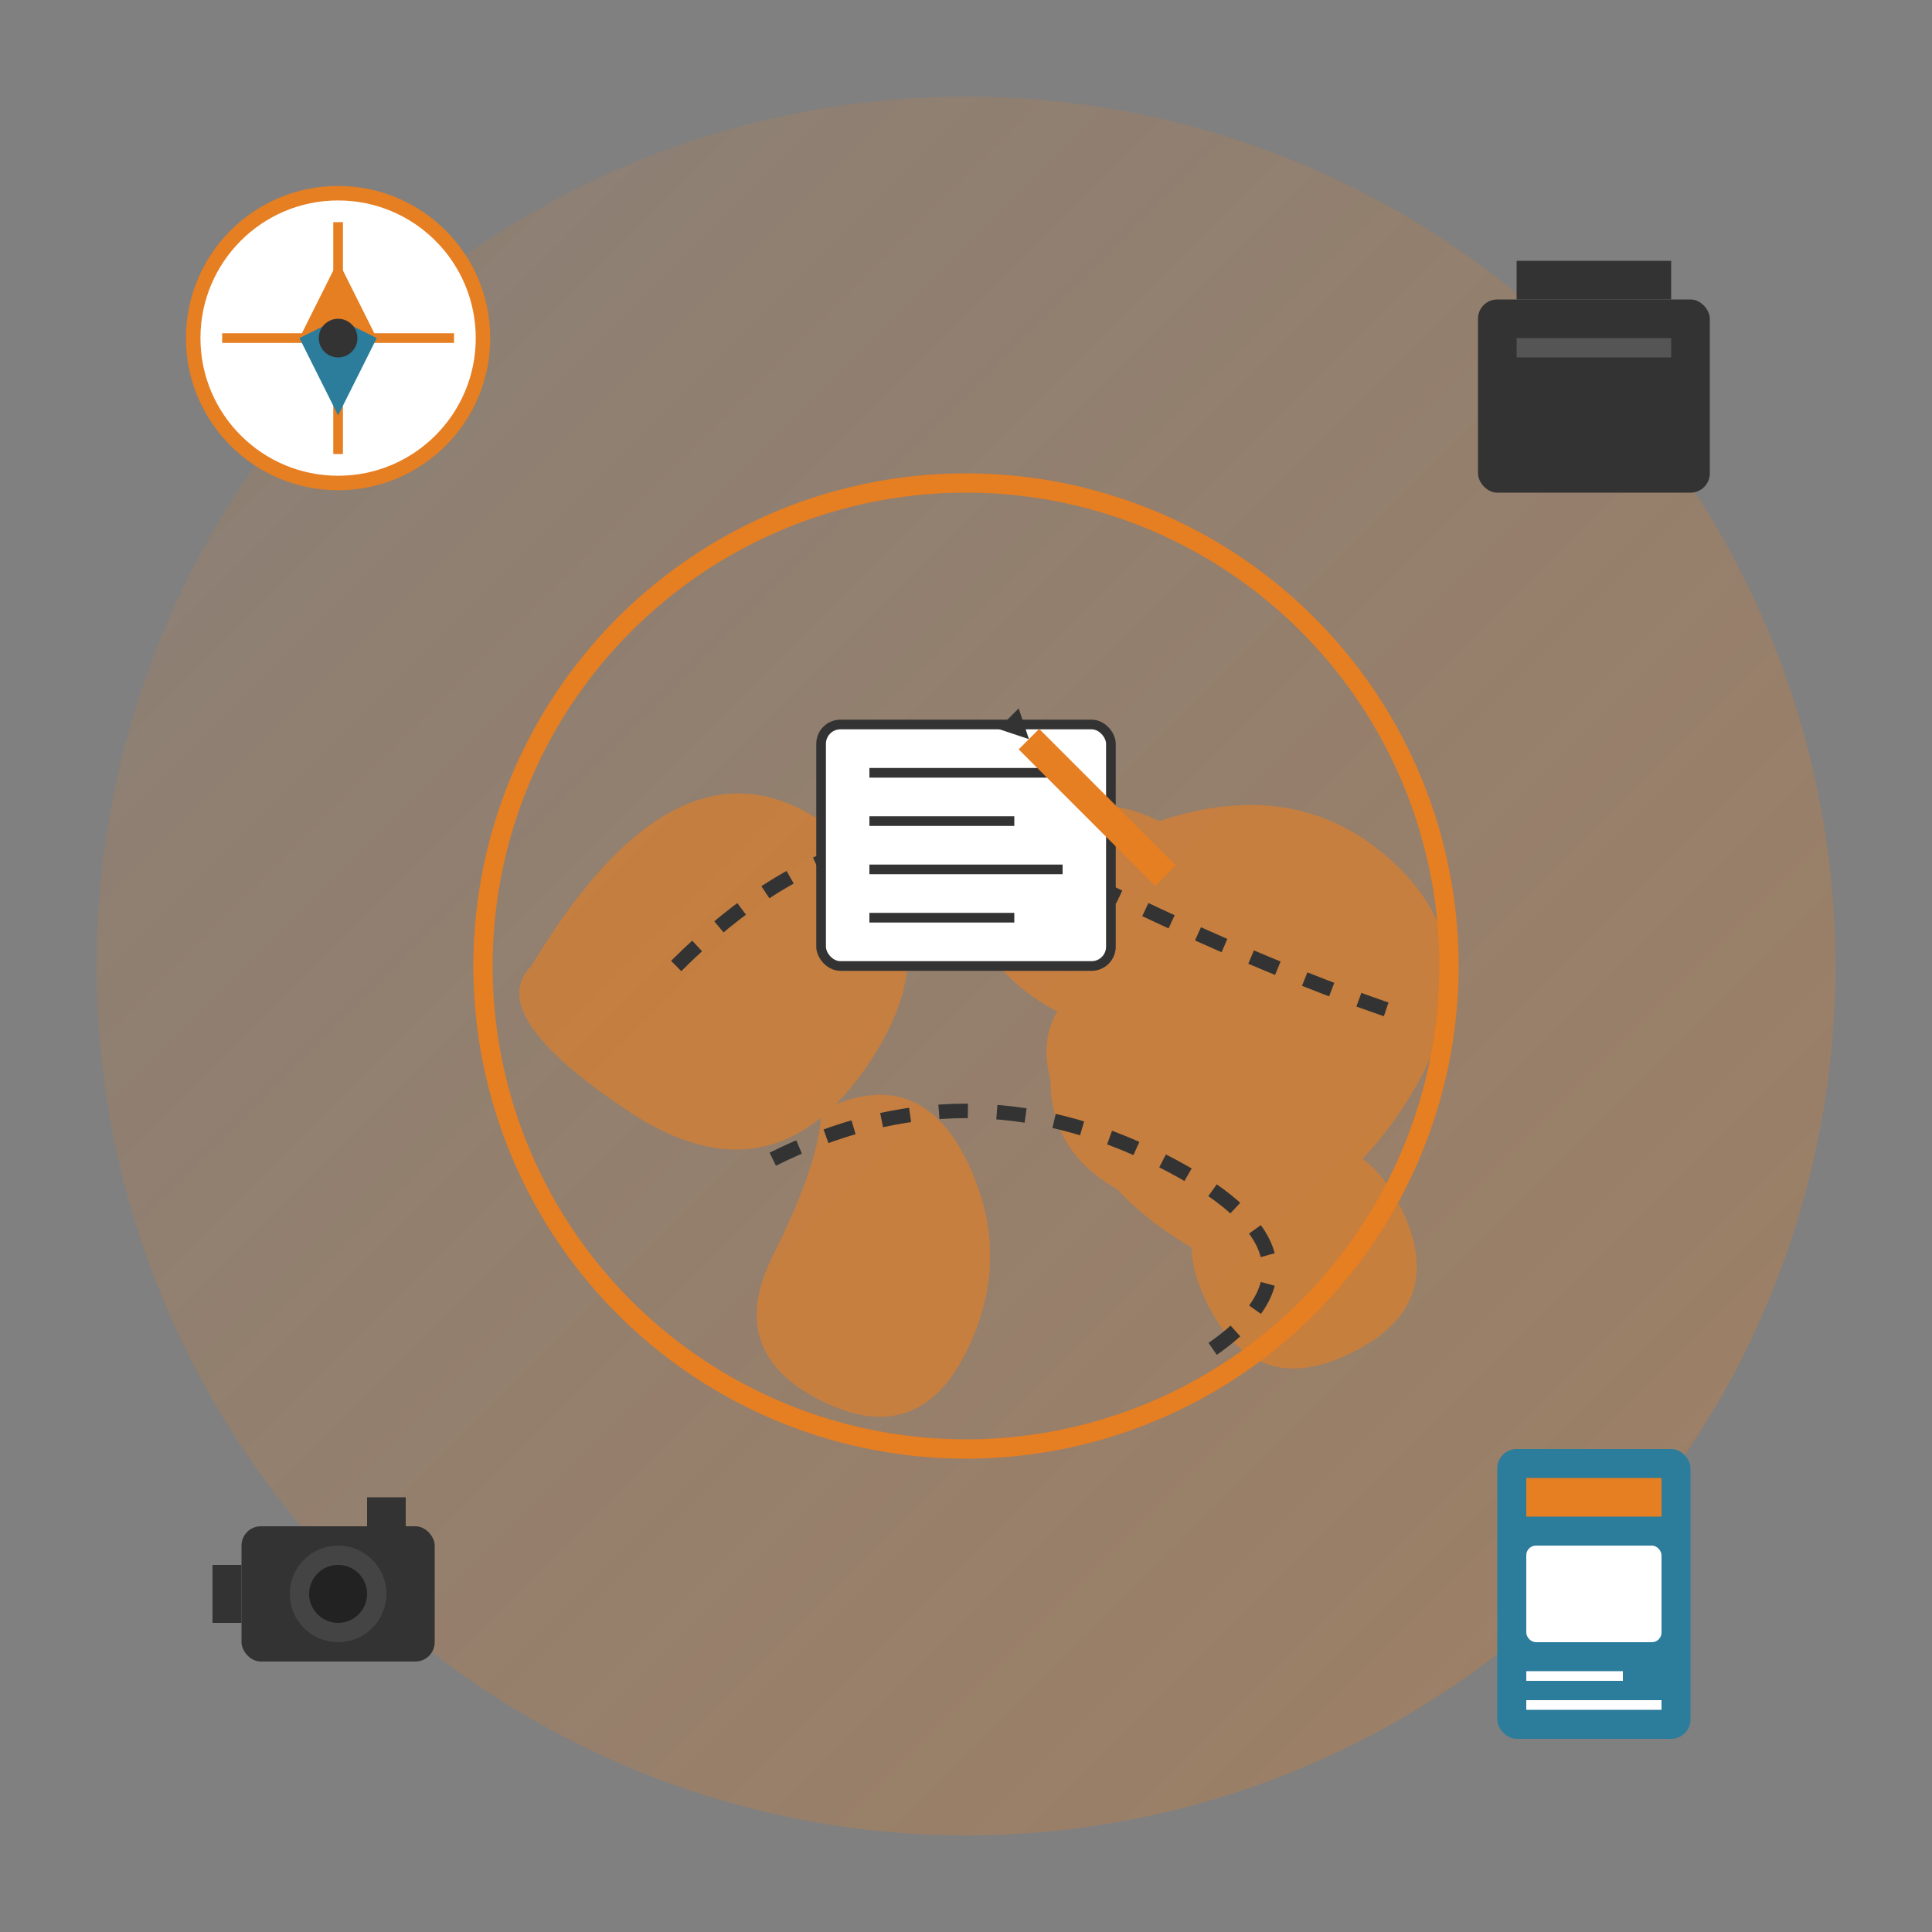 <svg xmlns="http://www.w3.org/2000/svg" width="200" height="200" viewBox="0 0 200 200">
  <rect x="0" y="0" width="200" height="200" fill="#808080" stroke="none"/>
  <defs>
    <linearGradient id="service2Gradient" x1="0%" y1="0%" x2="100%" y2="100%">
      <stop offset="0%" style="stop-color:#e67e22;stop-opacity:0.1" />
      <stop offset="100%" style="stop-color:#e67e22;stop-opacity:0.3" />
    </linearGradient>
  </defs>

  <!-- Background Circle -->
  <circle cx="100" cy="100" r="90" fill="url(#service2Gradient)" />
  
  <!-- Central Icon: Custom Travel -->
  <g transform="translate(100, 100)">
    <!-- World Outline -->
    <circle cx="0" cy="0" r="50" fill="none" stroke="#e67e22" stroke-width="2" />
    
    <!-- Continents (Simplified) -->
    <g fill="#e67e22" opacity="0.6">
      <!-- North America -->
      <path d="M-45,0 Q-30,-25 -15,-15 Q0,-5 -10,10 Q-20,25 -35,15 Q-50,5 -45,0" />
      
      <!-- South America -->
      <path d="M-15,15 Q-5,10 0,20 Q5,30 0,40 Q-5,50 -15,45 Q-25,40 -20,30 Q-15,20 -15,15" />
      
      <!-- Europe -->
      <path d="M0,-10 Q10,-20 20,-15 Q30,-10 25,0 Q20,10 10,5 Q0,0 0,-10" />
      
      <!-- Africa -->
      <path d="M15,0 Q25,-5 35,0 Q45,5 40,20 Q35,35 25,30 Q15,25 10,15 Q5,5 15,0" />
      
      <!-- Asia -->
      <path d="M20,-15 Q35,-20 45,-10 Q55,0 45,15 Q35,30 20,25 Q5,20 10,5 Q15,-10 20,-15" />
      
      <!-- Australia -->
      <path d="M30,20 Q40,15 45,25 Q50,35 40,40 Q30,45 25,35 Q20,25 30,20" />
    </g>
    
    <!-- Routes/Paths -->
    <path d="M-30,0 Q-10,-20 10,-10 Q30,0 45,5" fill="none" stroke="#333" stroke-width="1.5" stroke-dasharray="3,3" />
    <path d="M-20,20 Q0,10 20,20 Q40,30 25,40" fill="none" stroke="#333" stroke-width="1.5" stroke-dasharray="3,3" />
    
    <!-- Custom Icon -->
    <g transform="translate(0, -15)">
      <!-- Document/Itinerary -->
      <rect x="-15" y="-10" width="30" height="25" rx="2" ry="2" fill="#fff" stroke="#333" stroke-width="1" />
      <path d="M-10,-5 L10,-5 M-10,0 L5,0 M-10,5 L10,5 M-10,10 L5,10" stroke="#333" stroke-width="1" />
      
      <!-- Pencil -->
      <g transform="translate(15, 0) rotate(-45)">
        <rect x="-1.5" y="-12" width="3" height="20" fill="#e67e22" />
        <polygon points="0,-12 -1.5,-15 1.5,-15 0,-12" fill="#333" />
      </g>
    </g>
  </g>
  
  <!-- Decorative Elements -->
  <g transform="translate(35, 35)">
    <!-- Compass -->
    <circle cx="0" cy="0" r="15" fill="#fff" stroke="#e67e22" stroke-width="1.5" />
    <path d="M0,-12 L0,12 M-12,0 L12,0" stroke="#e67e22" stroke-width="1" />
    <path d="M0,-8 L4,0 L0,2 L-4,0 Z" fill="#e67e22" />
    <path d="M0,8 L-4,0 L0,-2 L4,0 Z" fill="#2c7c9c" />
    <circle cx="0" cy="0" r="2" fill="#333" />
  </g>
  
  <g transform="translate(165, 35)">
    <!-- Suitcase -->
    <rect x="-12" y="-4" width="24" height="20" rx="2" ry="2" fill="#333" />
    <rect x="-8" y="-8" width="16" height="4" fill="#333" />
    <rect x="-8" y="0" width="16" height="2" fill="#555" />
  </g>
  
  <g transform="translate(35, 165)">
    <!-- Camera -->
    <rect x="-10" y="-7" width="20" height="14" rx="2" ry="2" fill="#333" />
    <circle cx="0" cy="0" r="5" fill="#444" />
    <circle cx="0" cy="0" r="3" fill="#222" />
    <rect x="-13" y="-3" width="3" height="6" fill="#333" />
    <rect x="3" y="-10" width="4" height="3" fill="#333" />
  </g>
  
  <g transform="translate(165, 165)">
    <!-- Passport -->
    <rect x="-10" y="-15" width="20" height="30" rx="2" ry="2" fill="#2c7c9c" />
    <rect x="-7" y="-5" width="14" height="10" rx="1" ry="1" fill="#fff" />
    <rect x="-7" y="-12" width="14" height="4" fill="#e67e22" />
    <rect x="-7" y="8" width="10" height="1" fill="#fff" />
    <rect x="-7" y="11" width="14" height="1" fill="#fff" />
  </g>
</svg>
